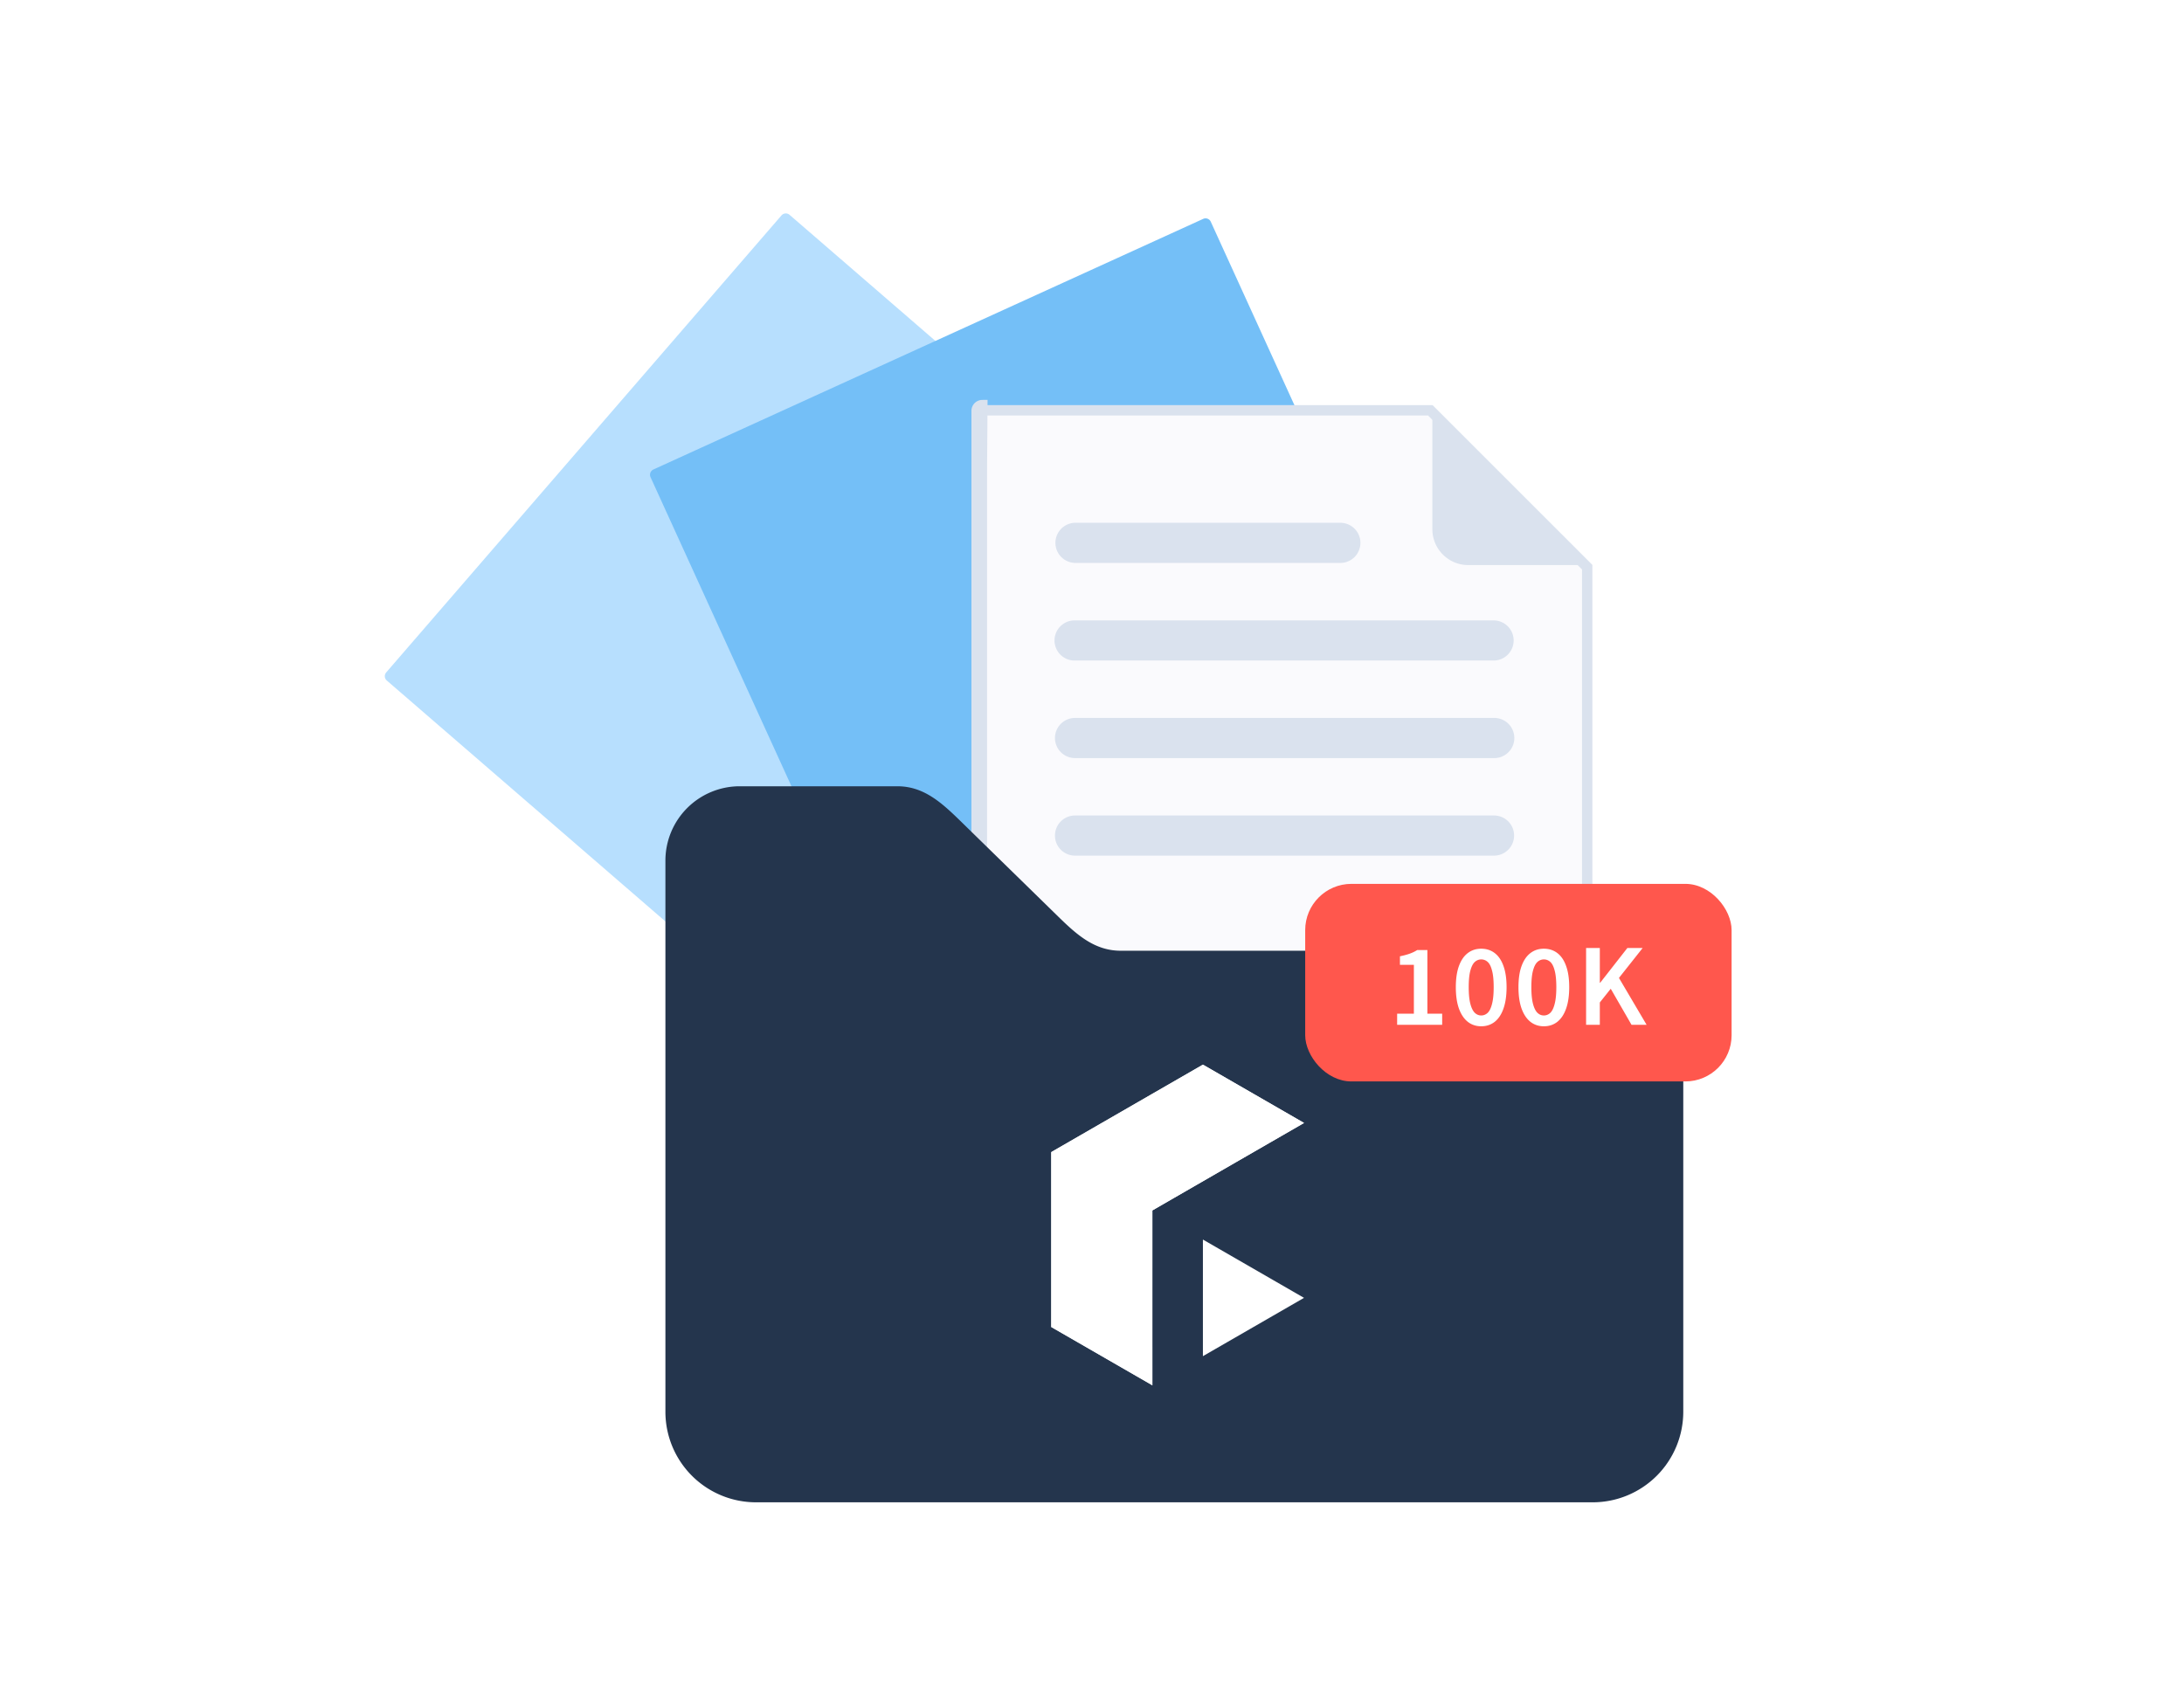 <svg xmlns="http://www.w3.org/2000/svg" width="210" height="164" fill="none"><path fill="#B7DFFE" fill-rule="evenodd" d="m37.138 64.663 38.007-43.951a.553.553 0 0 1 .773-.054l56.301 48.684a.56.56 0 0 1 .054.781l-38.007 43.951a.56.56 0 0 1-.781.055L37.192 65.444a.55.55 0 0 1-.053-.78z" clip-rule="evenodd"/><path fill="#74BFF7" fill-rule="evenodd" d="m62.822 45.152 52.872-24.104a.55.55 0 0 1 .726.273l30.877 67.72a.54.54 0 0 1 .02.423.54.54 0 0 1-.286.312l-52.872 24.103a.56.56 0 0 1-.734-.273L62.55 45.888a.56.56 0 0 1 .273-.735" clip-rule="evenodd"/><path fill="#FAFAFD" stroke="#DAE2EE" d="M94.408 113.939V39.508a.05.05 0 0 1 .03-.046.1.1 0 0 1 .02-.004h43.062l15.094 15.095v59.39a.1.1 0 0 1-.016.03.07.07 0 0 1-.039.017H94.458l-.02-.004-.015-.011a.1.1 0 0 1-.011-.017l-.463.188.463-.188zm-.5-.004V39.512a.55.55 0 0 1 .547-.554z"/><path fill="#DAE2EE" fill-rule="evenodd" d="M137.727 38.958v11.934a3.455 3.455 0 0 0 3.451 3.452h11.934z" clip-rule="evenodd"/><path fill="#24354D" fill-rule="evenodd" d="M107.762 91.431h45.405a8.713 8.713 0 0 1 8.686 8.686v35.672a8.71 8.71 0 0 1-8.686 8.686H72.668a8.71 8.71 0 0 1-8.686-8.686V82.746a7.15 7.15 0 0 1 7.14-7.132h15.16c2.516 0 4.226 1.547 6.023 3.297l9.435 9.224c1.797 1.757 3.507 3.296 6.022 3.296" clip-rule="evenodd"/><path fill="#DAE2EE" d="M103.369 54.135a1.93 1.93 0 0 1 0-3.859h25.51a1.93 1.93 0 0 1 0 3.86zm0 28.15a1.927 1.927 0 0 1-1.93-1.93 1.93 1.93 0 0 1 1.93-1.93h40.288a1.927 1.927 0 0 1 1.929 1.93 1.93 1.93 0 0 1-1.929 1.93zm0-9.381a1.93 1.93 0 0 1 0-3.86h40.288a1.927 1.927 0 0 1 1.952 1.93 1.92 1.92 0 0 1-.573 1.373 1.92 1.92 0 0 1-1.379.557zm0-9.381a1.93 1.93 0 1 1 0-3.859h40.288a1.93 1.93 0 0 1 0 3.859z"/><path fill="#fff" fill-rule="evenodd" d="m110.805 116.404 9.721-5.608 4.862-2.803-9.723-5.606-4.861 2.802-9.722 5.607v16.821l9.723 5.605-.001-5.605z" clip-rule="evenodd"/><path fill="#fff" fill-rule="evenodd" d="m110.805 116.404 9.721-5.608 4.862-2.803-9.723-5.606-4.861 2.802-9.722 5.607z" clip-rule="evenodd"/><path fill="#fff" fill-rule="evenodd" d="m110.805 116.404-9.723-5.608v16.821l9.723 5.605-.001-5.605zM125.386 124.814l-9.722 5.607.001-11.214z" clip-rule="evenodd"/><rect width="41" height="19" x="125.5" y="85" fill="#FF574D" rx="4.447"/><g filter="url(#a)"><path fill="#fff" d="M134.34 98v-1.07h1.61v-4.7h-1.34v-.82q.54-.11.93-.25.4-.14.73-.35h.98v6.12h1.42V98zm8.083.14q-.74 0-1.29-.43-.55-.44-.85-1.27-.3-.84-.3-2.06t.3-2.04.85-1.24 1.29-.42q.75 0 1.3.42t.84 1.24q.3.82.3 2.04t-.3 2.06q-.29.83-.84 1.27-.55.43-1.3.43m0-1.04q.35 0 .62-.25.27-.26.42-.86.16-.6.16-1.61 0-1.02-.16-1.6-.15-.59-.42-.83a.907.907 0 0 0-1.23 0q-.27.24-.43.83-.16.58-.16 1.6 0 1.01.16 1.61t.43.86q.27.25.61.25m6.023 1.04q-.74 0-1.29-.43-.55-.44-.85-1.27-.3-.84-.3-2.06t.3-2.04.85-1.24 1.29-.42q.75 0 1.3.42t.84 1.24q.3.82.3 2.04t-.3 2.06q-.29.83-.84 1.27-.55.43-1.3.43m0-1.04q.35 0 .62-.25.27-.26.42-.86.16-.6.16-1.61 0-1.02-.16-1.6-.15-.59-.42-.83a.905.905 0 0 0-1.23 0q-.27.24-.43.83-.16.58-.16 1.6 0 1.01.16 1.61t.43.86q.27.25.61.25m4.063.9v-7.39h1.32v3.35h.03l2.62-3.35h1.47l-2.28 2.88 2.66 4.51h-1.45l-2-3.47-1.05 1.32V98z"/></g><defs><filter id="a" width="25.102" height="8.641" x="133.784" y="90.61" color-interpolation-filters="sRGB" filterUnits="userSpaceOnUse"><feFlood flood-opacity="0" result="BackgroundImageFix"/><feColorMatrix in="SourceAlpha" result="hardAlpha" values="0 0 0 0 0 0 0 0 0 0 0 0 0 0 0 0 0 0 127 0"/><feOffset dy=".556"/><feGaussianBlur stdDeviation=".278"/><feComposite in2="hardAlpha" operator="out"/><feColorMatrix values="0 0 0 0 0 0 0 0 0 0 0 0 0 0 0 0 0 0 0.05 0"/><feBlend in2="BackgroundImageFix" result="effect1_dropShadow_4327_26599"/><feBlend in="SourceGraphic" in2="effect1_dropShadow_4327_26599" result="shape"/></filter></defs></svg>